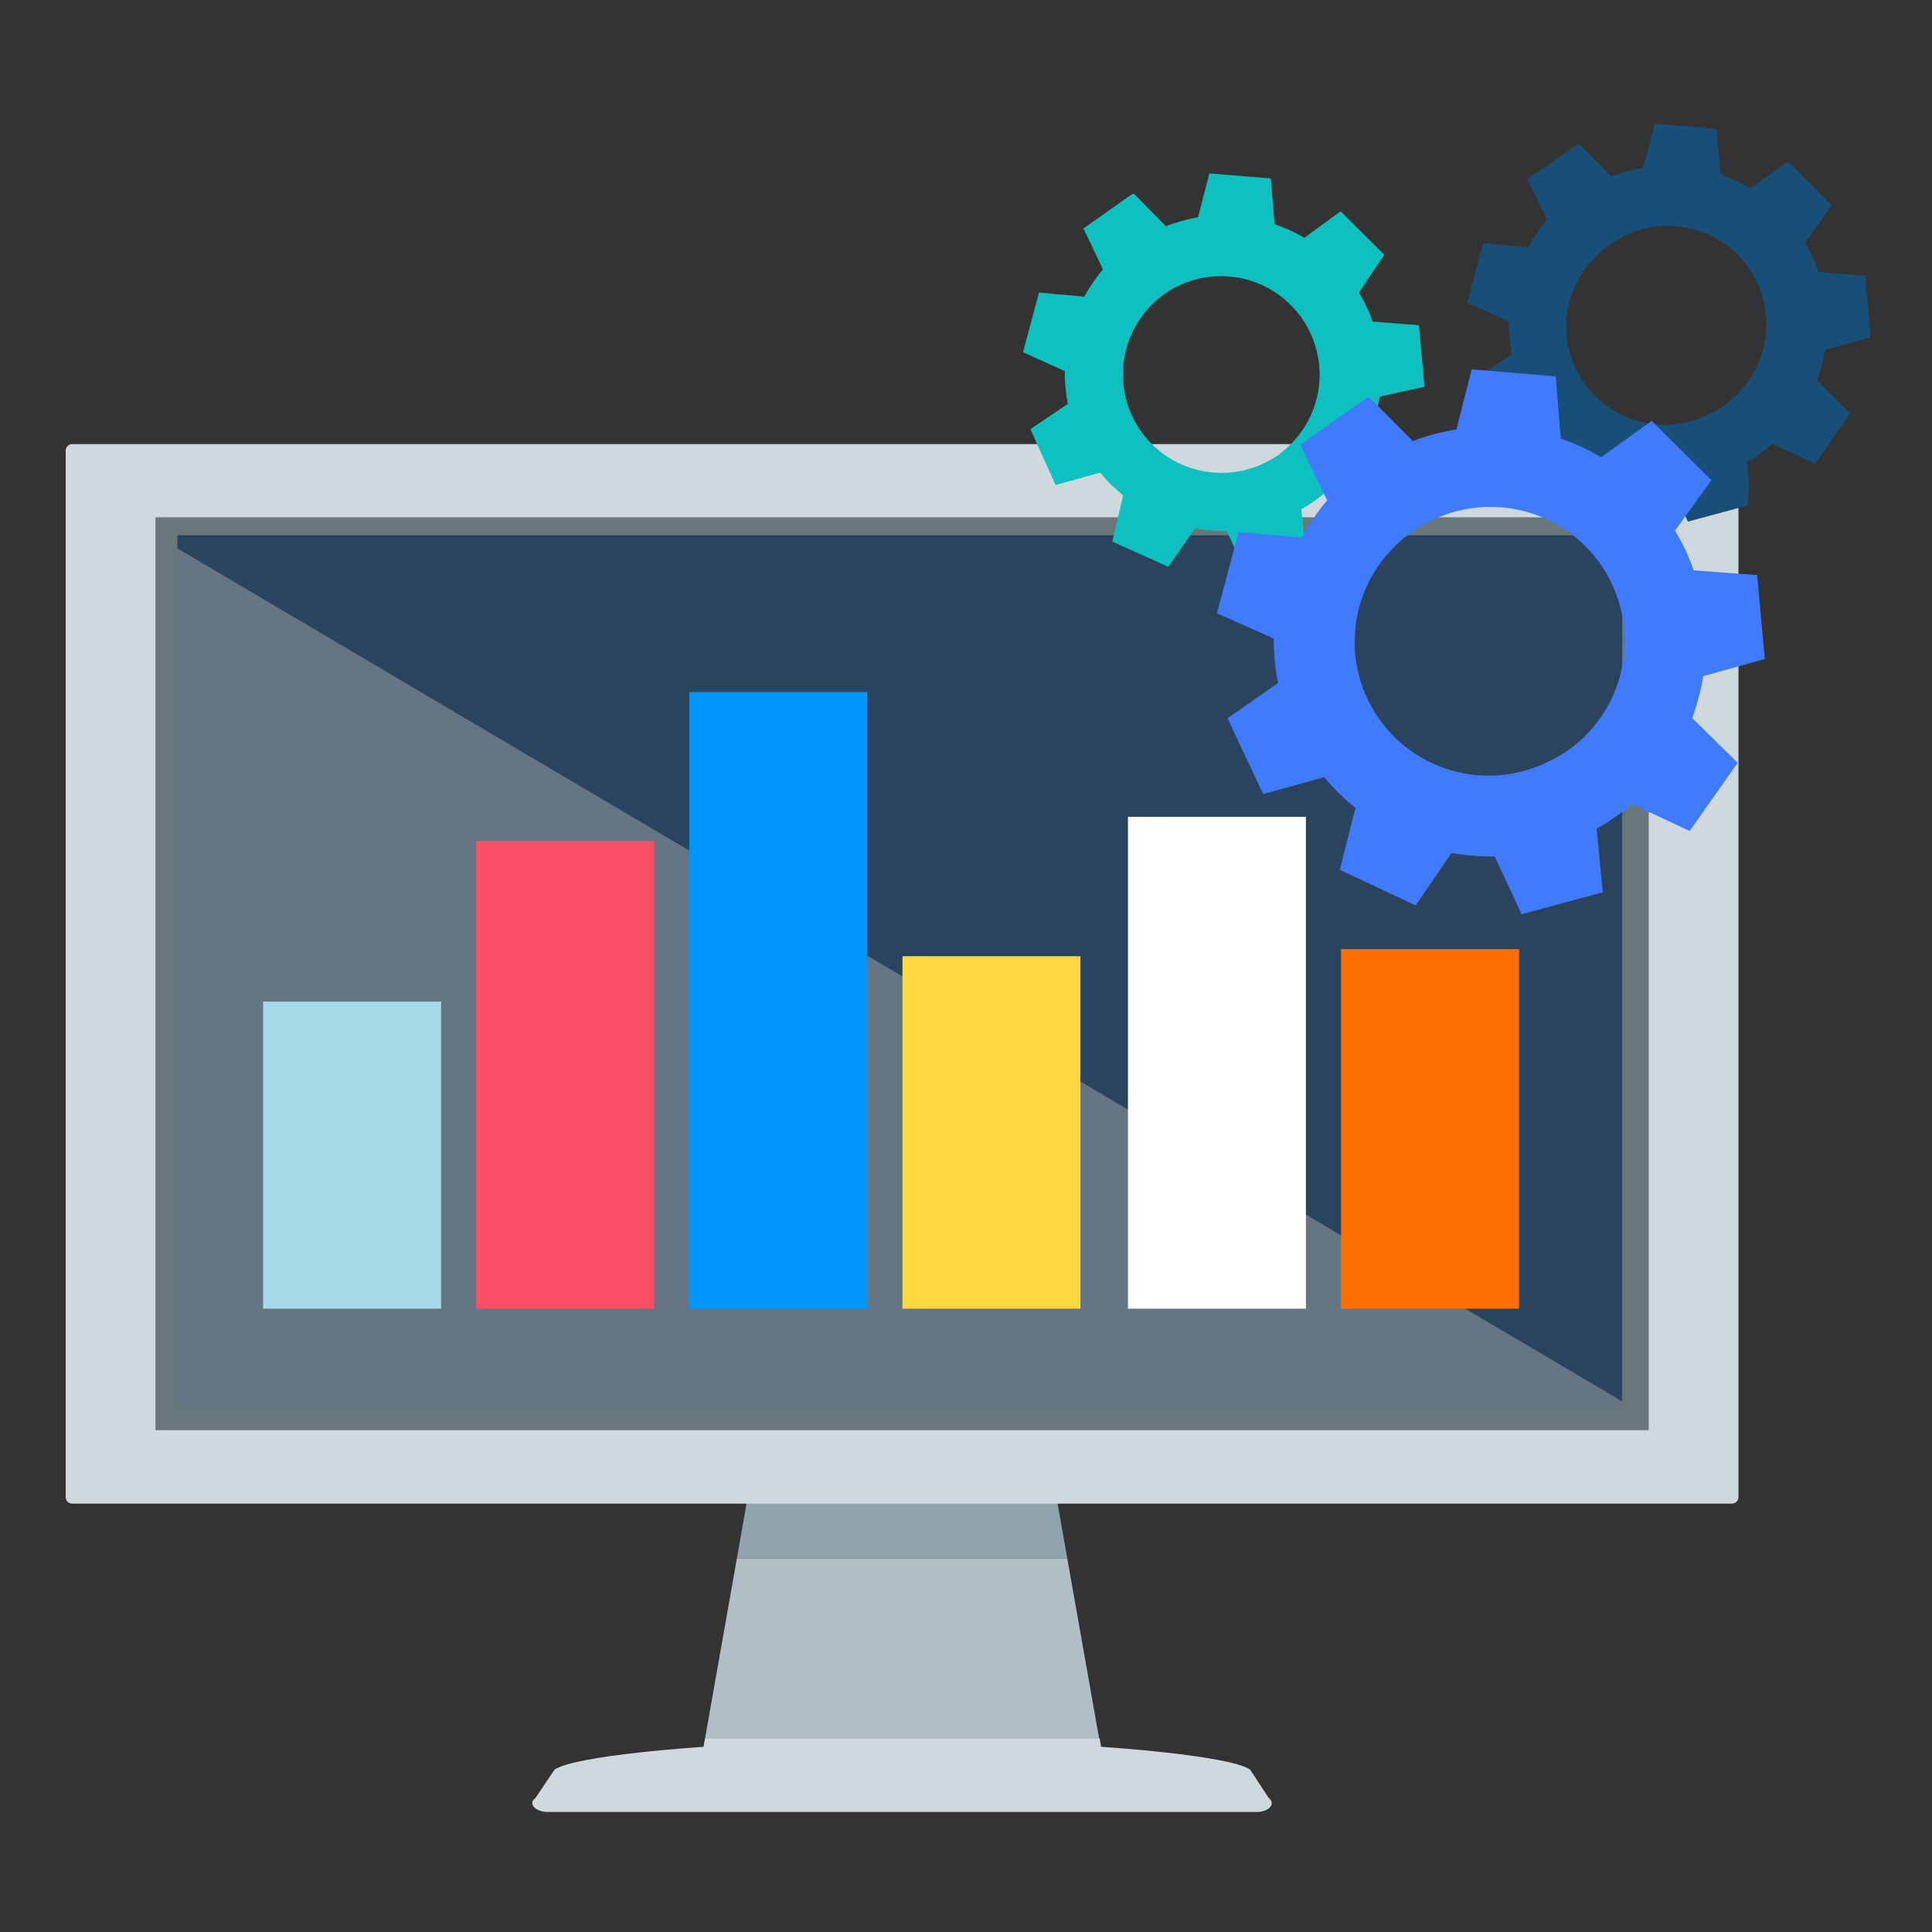<svg xmlns="http://www.w3.org/2000/svg" width="500" height="500" viewBox="0 0 500 500" fill="none"><rect x="0" y="0" width="500" height="500" fill="#333333" stroke="none"/><g clip-path="url(#clip0_719_2)"><path d="M273.464 387.704L233.424 382.41L193.45 387.704L190.702 403.322H276.212L273.464 387.704Z" fill="#90A4AE"></path><path d="M276.212 403.322H190.702L182.459 449.917H284.456L276.212 403.322Z" fill="#B0BEC5"></path><path d="M328.355 465.34L323.514 457.956C317.757 454.165 284.979 452.074 284.979 452.074L284.586 449.852H182.459L182.066 452.074C182.066 452.074 149.354 454.165 143.531 457.956L138.559 465.34C136.531 466.713 138.559 468.934 141.765 468.934H324.953C328.29 469.065 330.318 466.843 328.355 465.34Z" fill="#CFD8DC"></path><path d="M448.213 114.93H18.701C17.762 114.93 17 115.69 17 116.629V387.442C17 388.38 17.762 389.141 18.701 389.141H448.213C449.152 389.141 449.914 388.38 449.914 387.442V116.629C449.914 115.69 449.152 114.93 448.213 114.93Z" fill="#CFD8DC"></path><path d="M426.688 133.882H40.226V370.125H426.688V133.882Z" fill="#68787A"></path><path d="M317.43 138.521H45.918V140.678V364.243H257.043H317.43H419.819V138.521H317.43Z" fill="#2A445D"></path><g style="mix-blend-mode:overlay" opacity="0.41"><path d="M45.918 141.92V364.243H257.043H317.43H419.819V362.675L45.918 141.92Z" fill="#BDBDBD"></path></g><path d="M368.657 100.095L367.217 84.15L355.245 83.235C354.322 80.618 353.139 78.1 351.712 75.719L358.254 65.917L346.936 54.677L337.58 61.538C335.129 60.112 332.543 58.93 329.86 58.01L328.879 46.181L312.981 44.874L310.036 56.245C307.196 56.724 304.412 57.49 301.728 58.532L293.484 50.167H293.092L280.399 59.12L285.437 69.707C283.61 71.907 281.989 74.269 280.595 76.765L268.884 75.719L264.763 91.142L275.558 96.044C275.557 98.894 275.819 101.738 276.343 104.539L266.66 111.074L273.202 125.517L284.717 122.315C286.486 124.482 288.482 126.453 290.671 128.196L287.858 140.155L302.382 146.69L309.251 136.757C311.972 137.239 314.732 137.458 317.495 137.411L322.533 148.389L337.973 144.207L337.384 137.672L336.795 131.79C337.967 131.133 339.103 130.414 340.197 129.634C341.353 128.819 342.466 127.947 343.534 127.02L354.46 132.183L363.619 119.112L354.918 110.551C355.896 107.993 356.619 105.344 357.077 102.644L368.657 100.095ZM331.234 117.544C330.144 118.241 329.031 118.895 327.897 119.505C322.128 122.502 315.431 123.187 309.174 121.418C302.917 119.649 297.571 115.561 294.231 109.988C290.89 104.415 289.805 97.778 291.199 91.433C292.592 85.089 296.358 79.515 301.728 75.85C302.713 75.14 303.764 74.528 304.868 74.02C310.602 71.243 317.17 70.709 323.278 72.525C329.386 74.34 334.593 78.373 337.875 83.831C341.156 89.288 342.274 95.774 341.009 102.013C339.743 108.252 336.186 113.793 331.038 117.544H331.234Z" fill="#0EC0C0"></path><path d="M484.13 87.287L482.691 71.341L470.653 70.426C469.773 67.771 468.588 65.227 467.12 62.846L474.055 53.108L462.737 41.803L452.988 48.73C450.566 47.291 448.001 46.109 445.334 45.201L444.221 33.372L428.258 32L425.248 43.436C422.431 43.893 419.669 44.637 417.005 45.658L408.761 37.359H408.369L395.284 46.312L400.387 56.899C398.518 59.08 396.874 61.445 395.48 63.956L383.835 62.911L379.713 78.334L390.508 83.235C390.442 86.066 390.705 88.895 391.293 91.665L381.545 98.2L388.087 112.643L399.667 109.441C401.452 111.593 403.446 113.564 405.621 115.322L402.481 126.824L417.005 133.359L423.547 123.426C426.268 123.903 429.028 124.122 431.791 124.079L436.828 134.993L452.334 130.81L452.661 125.517L452.072 119.635C453.185 118.916 454.362 118.263 455.409 117.479C456.456 116.694 457.699 115.78 458.746 114.865L469.737 120.027L478.831 106.957L470.195 98.462C471.182 95.911 471.884 93.259 472.289 90.554L484.13 87.287ZM446.642 104.735C445.59 105.468 444.473 106.102 443.306 106.63C437.528 109.894 430.703 110.774 424.285 109.082C417.868 107.391 412.366 103.262 408.952 97.576C405.538 91.891 404.484 85.098 406.012 78.647C407.541 72.195 411.533 66.595 417.136 63.042C418.122 62.349 419.148 61.716 420.211 61.146C425.962 58.27 432.588 57.67 438.763 59.465C444.939 61.261 450.208 65.319 453.516 70.829C456.823 76.338 457.926 82.892 456.603 89.179C455.28 95.466 451.629 101.022 446.38 104.735H446.642Z" fill="#184F78"></path><path d="M114.156 259.224H68.097V338.691H114.156V259.224Z" fill="#A6DAE8"></path><path d="M169.308 217.596H123.249V338.691H169.308V217.596Z" fill="#F94E63"></path><path d="M224.461 179.104H178.402V338.691H224.461V179.104Z" fill="#0096FF"></path><path d="M279.614 247.461H233.555V338.69H279.614V247.461Z" fill="#FFD740"></path><path d="M337.973 211.388H291.914V338.691H337.973V211.388Z" fill="white"></path><path d="M393.125 245.631H347.066V338.691H393.125V245.631Z" fill="#FF6F00"></path><path d="M456.718 170.543L454.756 148.847L438.334 147.605C437.097 144.02 435.474 140.58 433.493 137.345L442.914 124.275L427.473 108.917L414.389 118.328C411.074 116.362 407.567 114.742 403.921 113.492L402.612 97.416L380.891 95.586L376.9 111.139C373.055 111.748 369.284 112.756 365.647 114.146L354.394 102.84H353.871L336.533 115.06L343.468 129.503C340.94 132.454 338.745 135.676 336.926 139.11L320.57 137.672L314.943 158.715L329.664 165.25C329.612 169.113 329.985 172.97 330.776 176.751L317.691 185.901L326.916 205.506L342.683 201.127C345.104 204.058 347.823 206.73 350.796 209.1L346.74 225.111L366.367 234.325L375.657 220.733C379.349 221.393 383.095 221.699 386.845 221.647L393.78 236.613L414.781 230.927L413.996 222.562L413.211 214.459C414.79 213.586 416.319 212.626 417.791 211.583C419.375 210.512 420.883 209.333 422.305 208.054L437.287 215.047L449.718 197.402L437.941 185.835C439.221 182.311 440.184 178.681 440.82 174.987L456.718 170.543ZM405.622 194.331C404.156 195.304 402.626 196.177 401.042 196.945C393.197 200.951 384.119 201.823 375.653 199.385C367.187 196.947 359.968 191.382 355.462 183.819C350.956 176.256 349.501 167.264 351.393 158.668C353.285 150.073 358.381 142.519 365.647 137.541C367.012 136.606 368.432 135.755 369.9 134.992C377.736 130.987 386.803 130.102 395.267 132.516C403.732 134.931 410.963 140.465 415.499 148.001C420.035 155.536 421.539 164.511 419.705 173.111C417.872 181.711 412.838 189.295 405.622 194.331V194.331Z" fill="#407BFF"></path></g><defs><clipPath id="clip0_719_2"><rect width="467" height="437" fill="white" transform="translate(17 32)"></rect></clipPath></defs></svg>